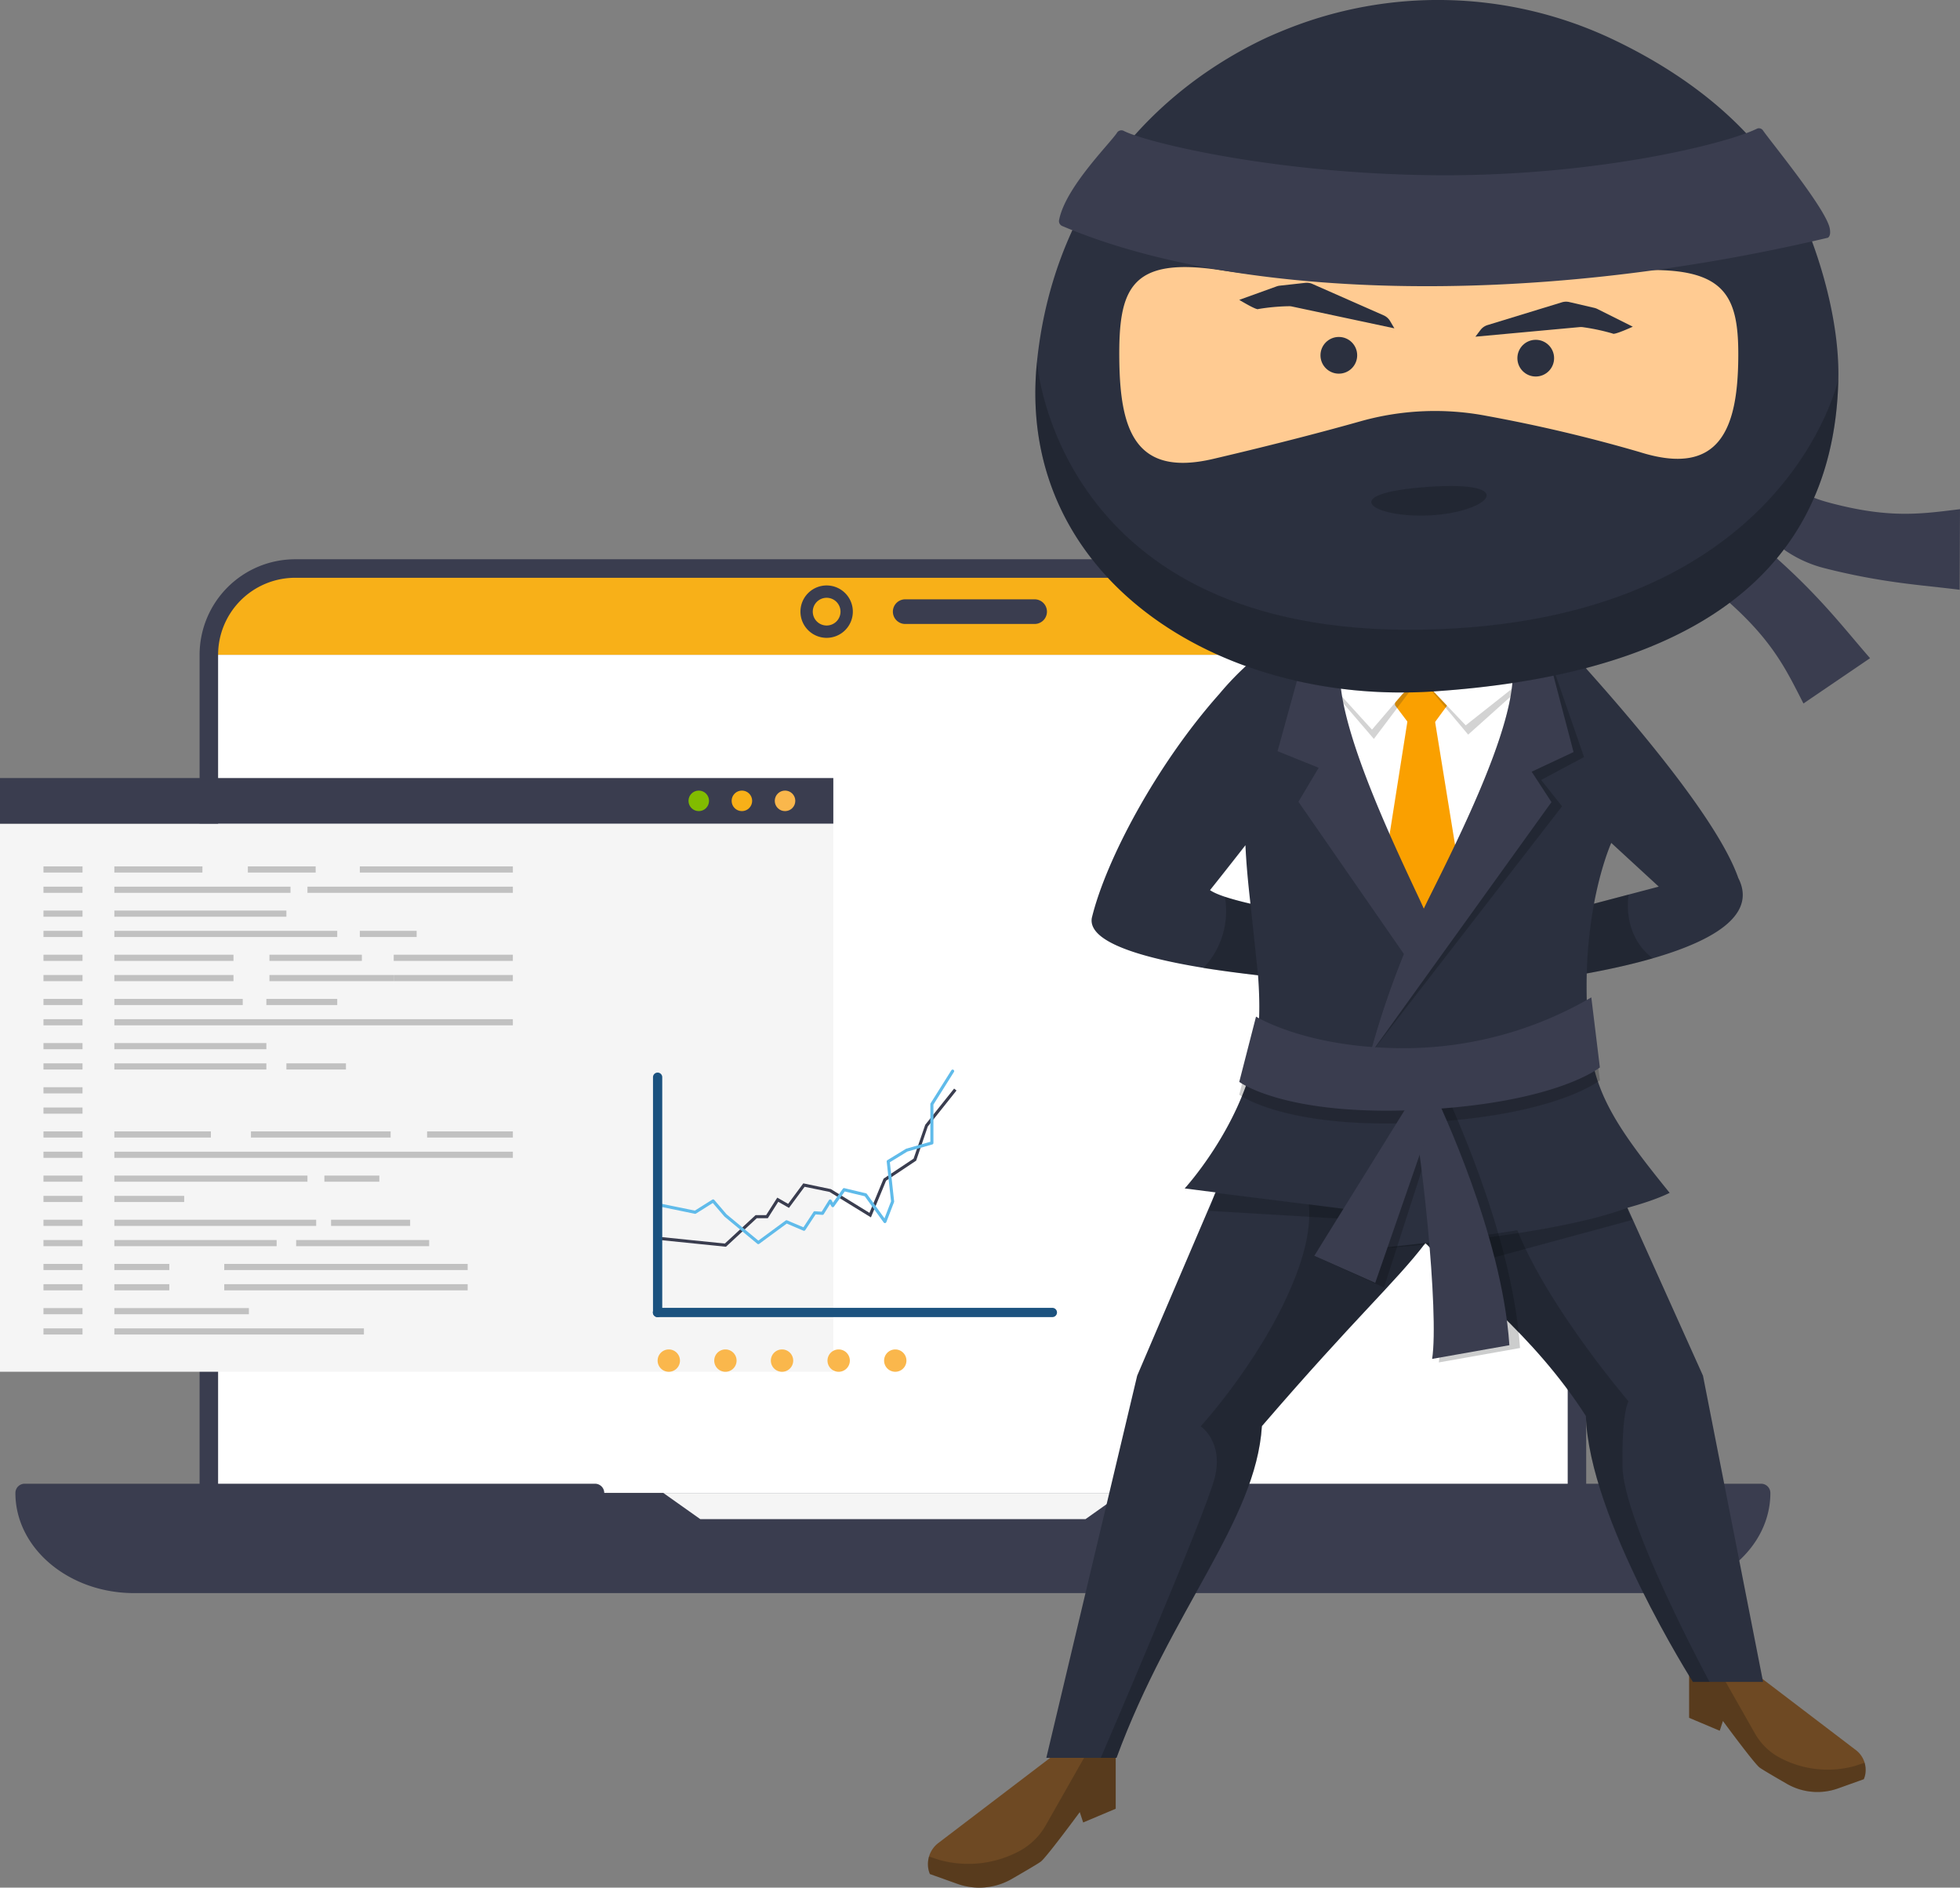 <svg xmlns="http://www.w3.org/2000/svg" width="320.686" height="308.824" viewBox="0 0 320.686 308.824"><rect x="0" y="0" width="320.686" height="308.824" fill="#808080" stroke="none"/><g transform="translate(-1266.867 -4206.398)"><g transform="translate(982.927 2333.154)"><g transform="translate(286.46 1964.741)"><g transform="translate(31.649 1.514)"><g transform="translate(0 14.116)"><rect width="223.841" height="137.128" fill="#fff"></rect></g><g transform="translate(0)"><path d="M368.726,170.73H173.117A14.116,14.116,0,0,0,159,184.846H382.842A14.116,14.116,0,0,0,368.726,170.73Z" transform="translate(-159.001 -170.73)" fill="#f8b018"></path></g></g><g transform="translate(128.444 4.286)"><path d="M225.806,181.091a4.286,4.286,0,1,1,4.286-4.286A4.29,4.29,0,0,1,225.806,181.091Zm0-6.554a2.268,2.268,0,1,0,2.268,2.268A2.271,2.271,0,0,0,225.806,174.537Z" transform="translate(-221.519 -172.52)" fill="#3a3d4f"></path></g><g transform="translate(143.569 6.555)"><path d="M254.48,178.018H233.305a2.016,2.016,0,1,1,0-4.032H254.48a2.016,2.016,0,0,1,0,4.032Z" transform="translate(-231.288 -173.986)" fill="#3a3d4f"></path></g><g transform="translate(1.513 152.758)"><path d="M157.454,283.287H405.733c9.895,0,17.917-6.658,17.917-14.871H139.536C139.536,276.63,147.558,283.287,157.454,283.287Z" transform="translate(-139.536 -268.416)" fill="#3a3d4f"></path></g><g transform="translate(106.011 152.758)"><path d="M282.147,268.416H207.03l6.05,4.285H276.1Z" transform="translate(-207.03 -268.416)" fill="#f5f5f5"></path></g><path d="M406.268,338.894H157.988c-10.712,0-19.429-7.35-19.429-16.384A1.512,1.512,0,0,1,140.072,321h28.623V185.382a15.648,15.648,0,0,1,15.63-15.63h195.61a15.648,15.648,0,0,1,15.628,15.63V321h28.623a1.513,1.513,0,0,1,1.513,1.511C425.7,331.544,416.982,338.894,406.268,338.894ZM141.69,324.023c.924,6.656,7.881,11.847,16.3,11.847h248.28c8.416,0,15.374-5.191,16.3-11.847H394.049a1.512,1.512,0,0,1-1.511-1.513V185.382a12.618,12.618,0,0,0-12.6-12.6H184.324a12.617,12.617,0,0,0-12.6,12.6V322.51a1.513,1.513,0,0,1-1.513,1.513Z" transform="translate(-138.559 -169.752)" fill="#3a3d4f"></path><g transform="translate(30.135 151.247)"><path d="M222.722,270.464H159.536a1.512,1.512,0,1,1,0-3.024h63.186a1.512,1.512,0,1,1,0,3.024Z" transform="translate(-158.023 -267.44)" fill="#3a3d4f"></path></g><g transform="translate(190.791 151.247)"><path d="M326.487,270.464H263.3a1.512,1.512,0,1,1,0-3.024h63.186a1.512,1.512,0,1,1,0,3.024Z" transform="translate(-261.788 -267.44)" fill="#3a3d4f"></path></g></g><g transform="translate(283.94 2000.537)"><g transform="translate(0 7.46)"><rect width="136.343" height="89.672" fill="#f5f5f5"></rect></g><rect width="136.343" height="7.46" fill="#3a3d4f"></rect><g transform="translate(126.764 2.05)"><ellipse cx="1.68" cy="1.68" rx="1.68" ry="1.68" fill="#fab74c"></ellipse></g><g transform="translate(119.706 2.05)"><ellipse cx="1.68" cy="1.68" rx="1.68" ry="1.68" fill="#f8b018"></ellipse></g><g transform="translate(112.648 2.05)"><ellipse cx="1.68" cy="1.68" rx="1.68" ry="1.68" fill="#81bc00"></ellipse></g><g transform="translate(7.114 14.452)"><rect width="6.386" height="1.008" fill="#c1c1c1"></rect><g transform="translate(0 7.226)"><rect width="6.386" height="1.009" fill="#c1c1c1"></rect></g><g transform="translate(0 14.452)"><rect width="6.386" height="1.009" fill="#c1c1c1"></rect></g><g transform="translate(0 21.679)"><rect width="6.386" height="1.009" fill="#c1c1c1"></rect></g><g transform="translate(0 28.904)"><rect width="6.386" height="1.009" fill="#c1c1c1"></rect></g><g transform="translate(0 36.13)"><rect width="6.386" height="1.009" fill="#c1c1c1"></rect></g><g transform="translate(0 43.358)"><rect width="6.386" height="1.007" fill="#c1c1c1"></rect></g><g transform="translate(0 50.583)"><rect width="6.386" height="1.007" fill="#c1c1c1"></rect></g><g transform="translate(0 57.809)"><rect width="6.386" height="1.007" fill="#c1c1c1"></rect></g><g transform="translate(0 65.036)"><rect width="6.386" height="1.007" fill="#c1c1c1"></rect></g><g transform="translate(0 72.262)"><rect width="6.386" height="1.007" fill="#c1c1c1"></rect></g><g transform="translate(11.595 7.226)"><rect width="28.148" height="1.009" fill="#c1c1c1"></rect></g><g transform="translate(36.971 14.452)"><rect width="15.124" height="1.009" fill="#c1c1c1"></rect></g><g transform="translate(11.595 21.679)"><rect width="21.006" height="1.009" fill="#c1c1c1"></rect></g><g transform="translate(47.054 57.809)"><rect width="12.939" height="1.007" fill="#c1c1c1"></rect></g><g transform="translate(11.595 65.036)"><rect width="8.991" height="1.007" fill="#c1c1c1"></rect></g><g transform="translate(11.595)"><rect width="14.41" height="1.008" fill="#c1c1c1"></rect><g transform="translate(40.164)"><rect width="25.039" height="1.008" fill="#c1c1c1"></rect></g><g transform="translate(21.846)"><rect width="11.092" height="1.008" fill="#c1c1c1"></rect></g><g transform="translate(0 14.452)"><rect width="19.493" height="1.009" fill="#c1c1c1"></rect></g><g transform="translate(45.709 14.452)"><rect width="19.493" height="1.009" fill="#c1c1c1"></rect></g><g transform="translate(0 28.904)"><rect width="24.871" height="1.009" fill="#c1c1c1"></rect></g><g transform="translate(51.171 43.358)"><rect width="14.032" height="1.007" fill="#c1c1c1"></rect></g><g transform="translate(22.351 43.358)"><rect width="22.853" height="1.007" fill="#c1c1c1"></rect></g><g transform="translate(0 43.358)"><rect width="15.797" height="1.007" fill="#c1c1c1"></rect></g><g transform="translate(0 50.583)"><rect width="31.593" height="1.007" fill="#c1c1c1"></rect></g><g transform="translate(0 57.809)"><rect width="33.022" height="1.007" fill="#c1c1c1"></rect></g><g transform="translate(17.981 65.036)"><rect width="39.827" height="1.007" fill="#c1c1c1"></rect></g><g transform="translate(0 72.262)"><rect width="22.014" height="1.007" fill="#c1c1c1"></rect></g></g><g transform="translate(0 3.319)"><rect width="6.386" height="1.009" fill="#c1c1c1"></rect></g><g transform="translate(0 10.545)"><rect width="6.386" height="1.009" fill="#c1c1c1"></rect></g><g transform="translate(0 17.771)"><rect width="6.386" height="1.008" fill="#c1c1c1"></rect></g><g transform="translate(0 24.998)"><rect width="6.386" height="1.008" fill="#c1c1c1"></rect></g><g transform="translate(0 32.223)"><rect width="6.386" height="1.008" fill="#c1c1c1"></rect></g><g transform="translate(0 39.45)"><rect width="6.386" height="1.007" fill="#c1c1c1"></rect></g><g transform="translate(0 46.676)"><rect width="6.386" height="1.007" fill="#c1c1c1"></rect></g><g transform="translate(0 53.902)"><rect width="6.386" height="1.007" fill="#c1c1c1"></rect></g><g transform="translate(0 61.129)"><rect width="6.386" height="1.007" fill="#c1c1c1"></rect></g><g transform="translate(0 68.355)"><rect width="6.386" height="1.007" fill="#c1c1c1"></rect></g><g transform="translate(0 75.581)"><rect width="6.386" height="1.007" fill="#c1c1c1"></rect></g><g transform="translate(11.595 10.545)"><rect width="36.467" height="1.009" fill="#c1c1c1"></rect></g><g transform="translate(36.971 17.771)"><rect width="20.334" height="1.008" fill="#c1c1c1"></rect></g><g transform="translate(11.595 24.998)"><rect width="65.203" height="1.008" fill="#c1c1c1"></rect></g><g transform="translate(41.34 61.129)"><rect width="21.763" height="1.007" fill="#c1c1c1"></rect></g><g transform="translate(11.595 68.355)"><rect width="8.991" height="1.007" fill="#c1c1c1"></rect></g><g transform="translate(11.595 3.319)"><rect width="28.82" height="1.009" fill="#c1c1c1"></rect><g transform="translate(31.593)"><rect width="33.61" height="1.009" fill="#c1c1c1"></rect></g><g transform="translate(0 14.452)"><rect width="19.493" height="1.008" fill="#c1c1c1"></rect></g><g transform="translate(45.709 14.452)"><rect width="19.493" height="1.008" fill="#c1c1c1"></rect></g><g transform="translate(0 28.905)"><rect width="24.871" height="1.008" fill="#c1c1c1"></rect></g><g transform="translate(0 43.358)"><rect width="65.203" height="1.007" fill="#c1c1c1"></rect></g><g transform="translate(0 50.583)"><rect width="11.427" height="1.007" fill="#c1c1c1"></rect></g><g transform="translate(0 57.811)"><rect width="26.552" height="1.007" fill="#c1c1c1"></rect></g><g transform="translate(17.981 65.036)"><rect width="39.827" height="1.007" fill="#c1c1c1"></rect></g><g transform="translate(0 72.262)"><rect width="40.836" height="1.007" fill="#c1c1c1"></rect></g></g><g transform="translate(51.759 10.545)"><rect width="9.299" height="1.009" fill="#c1c1c1"></rect></g><g transform="translate(36.467 21.679)"><rect width="11.595" height="1.009" fill="#c1c1c1"></rect></g><g transform="translate(39.743 32.223)"><rect width="9.747" height="1.008" fill="#c1c1c1"></rect></g><g transform="translate(45.961 50.583)"><rect width="8.991" height="1.007" fill="#c1c1c1"></rect></g></g></g><g transform="translate(390.781 2048.221)"><g transform="translate(0.731 3.118)"><path d="M250.779,250.886l-.113-.012-11.09-1.134.051-.5L250.6,250.36l5.032-4.652h1.724l1.82-2.859,1.778,1.018,2.483-3.354,4.524.948,6.3,3.877,2.31-5.594,4.908-3.272,1.905-5.54,4.726-5.925.393.315-4.7,5.89-1.9,5.584-.071.048-4.852,3.236-2.48,6-6.768-4.165-4.084-.841-2.558,3.453-1.751-1-1.709,2.687h-1.805Z" transform="translate(-239.575 -225.006)" fill="#3a3d4f"></path></g><g transform="translate(0.505 0)"><path d="M256.149,251.559a.237.237,0,0,1-.159-.059l-5.379-4.453-1.9-2.216-2.756,1.732a.253.253,0,0,1-.187.033l-6.133-1.26a.251.251,0,0,1-.2-.3.245.245,0,0,1,.3-.2l6.034,1.24,2.855-1.794a.254.254,0,0,1,.327.05l2.016,2.353,5.194,4.3,4.464-3.285a.243.243,0,0,1,.248-.028l2.663,1.133,1.649-2.511a.208.208,0,0,1,.228-.113l1.11.074,1.18-1.889a.28.28,0,0,1,.22-.119.256.256,0,0,1,.215.13l.225.406,1.618-2.278a.246.246,0,0,1,.265-.1l3.529.844a.244.244,0,0,1,.146.1l2.878,3.99,1.071-2.785-.708-6.493a.252.252,0,0,1,.119-.243l3.024-1.849a.246.246,0,0,1,.062-.028l3.936-1.124v-6.162a.244.244,0,0,1,.04-.133l3.4-5.411a.252.252,0,0,1,.426.268l-3.363,5.349v6.28a.252.252,0,0,1-.183.242l-4.086,1.167-2.858,1.748.7,6.4a.255.255,0,0,1-.016.118l-1.259,3.276a.256.256,0,0,1-.2.159.244.244,0,0,1-.235-.1l-3.1-4.29-3.273-.783-1.751,2.468a.217.217,0,0,1-.218.1.252.252,0,0,1-.207-.129L267.9,245l-1.034,1.654a.246.246,0,0,1-.229.119l-1.115-.074-1.685,2.564a.253.253,0,0,1-.308.094l-2.725-1.16-4.505,3.315A.243.243,0,0,1,256.149,251.559Z" transform="translate(-239.429 -222.992)" fill="#60bbea"></path></g><g transform="translate(0 0.503)"><path d="M239.86,263.32a.757.757,0,0,1-.757-.756v-38.49a.756.756,0,1,1,1.513,0v38.49A.757.757,0,0,1,239.86,263.32Z" transform="translate(-239.103 -223.317)" fill="#1b527f"></path></g><g transform="translate(0 38.994)"><path d="M304.474,249.689H239.86a.756.756,0,1,1,0-1.511h64.614a.756.756,0,0,1,0,1.511Z" transform="translate(-239.103 -248.178)" fill="#1b527f"></path></g><g transform="translate(0.757 45.793)"><path d="M243.246,254.4a1.827,1.827,0,1,1-1.827-1.827A1.828,1.828,0,0,1,243.246,254.4Z" transform="translate(-239.592 -252.569)" fill="#fab74c"></path></g><g transform="translate(10.02 45.793)"><path d="M249.23,254.4a1.828,1.828,0,1,1-1.829-1.827A1.829,1.829,0,0,1,249.23,254.4Z" transform="translate(-245.575 -252.569)" fill="#fab74c"></path></g><g transform="translate(19.284 45.793)"><path d="M255.214,254.4a1.828,1.828,0,1,1-1.829-1.827A1.829,1.829,0,0,1,255.214,254.4Z" transform="translate(-251.558 -252.569)" fill="#fab74c"></path></g><g transform="translate(28.547 45.793)"><path d="M261.2,254.4a1.828,1.828,0,1,1-1.827-1.827A1.828,1.828,0,0,1,261.2,254.4Z" transform="translate(-257.541 -252.569)" fill="#fab74c"></path></g><g transform="translate(37.812 45.793)"><path d="M267.179,254.4a1.827,1.827,0,1,1-1.827-1.827A1.828,1.828,0,0,1,267.179,254.4Z" transform="translate(-263.525 -252.569)" fill="#fab74c"></path></g></g><g transform="translate(435.763 1873.244)"><g transform="translate(0 0)"><path d="M1176.87,594.058h10.41v8.563l-5.321,2.247-.558-1.7s-5.441,7.4-6.381,8.107c-.46.345-2.642,1.623-4.747,2.836a10.646,10.646,0,0,1-8.9.8l-4.492-1.606h0a4.319,4.319,0,0,1,1.38-5.074Z" transform="translate(-1156.557 -306.706)" fill="#6e4923"></path><path d="M1171.461,609.638h0a10.865,10.865,0,0,0,4.366-4.24l6.542-11.518,4.91.235v8.563l-5.321,2.247-.558-1.7s-5.441,7.4-6.381,8.107c-.46.345-2.642,1.623-4.747,2.836a10.646,10.646,0,0,1-8.9.8l-4.492-1.606a3.277,3.277,0,0,1-.318-1.45,4.785,4.785,0,0,1,.173-1.412l1.785.582A17.733,17.733,0,0,0,1171.461,609.638Z" transform="translate(-1156.556 -306.763)" fill="#040505" opacity="0.2"></path><path d="M1260.814,583.169h-9.785v8.047l5,2.112.525-1.6s5.114,6.957,6,7.619c.432.326,2.484,1.527,4.461,2.666a10.008,10.008,0,0,0,8.368.755l4.221-1.509h0a4.06,4.06,0,0,0-1.3-4.77Z" transform="translate(-1126.481 -310.173)" fill="#6e4923"></path><path d="M1265.9,597.813h0a10.213,10.213,0,0,1-4.105-3.984L1255.645,583l-4.615.221v8.047l5,2.112.525-1.6s5.114,6.957,6,7.619c.432.326,2.484,1.527,4.461,2.666a10.008,10.008,0,0,0,8.368.755l4.221-1.509a3.087,3.087,0,0,0,.3-1.363,4.52,4.52,0,0,0-.163-1.328l-1.677.547A16.663,16.663,0,0,1,1265.9,597.813Z" transform="translate(-1126.481 -310.226)" fill="#040505" opacity="0.2"></path><path d="M1264.637,528.266l-15.075-21.314-17.07,7.831-17.069-7.831-15.942,21.314L1186.116,559.5l-14.866,62.528h11.484c8.951-24.295,22.8-38.7,23.79-54.275,15.414-17.906,21.773-23.433,26.755-29.952,6.043,6.44,17.545,14.721,26.252,28.3.5,16.738,17.505,43.5,17.505,43.5h11.485l-9.83-50.092Z" transform="translate(-1151.879 -334.437)" fill="#2b303f"></path><path d="M1180.584,617.815c8.951-24.295,22.8-38.7,23.79-54.276,15.414-17.906,21.773-23.432,26.755-29.952,6.043,6.44,17.545,14.721,26.252,28.3.5,16.738,17.505,43.5,17.505,43.5h2.729s-14.134-26.126-14.245-35.291.994-10.6.994-10.6-15.957-18.62-19.5-31.861c-1.677-6.271-12.747-1.6-12.747-1.6l-23.632-5.854s6.735,3.865,1.877,17.559-16.013,25.841-16.013,25.841,3.755,2.451,2.319,8.348-18.663,45.895-18.663,45.895Z" transform="translate(-1149.729 -330.228)" fill="#040505" opacity="0.2"></path><path d="M1257.256,456.956c3.036,2.767-4.5.19-1.533,3.457,9.018,9.939,23.554,26.846,26.955,36.553,7.31,14.274-42.635,17.967-42.635,17.967l.622-8.911,29-7.639-7.769-7.153s-6.1,13.394-3.313,34.26c1.057,7.915,5.672,14.095,12.864,22.991-11.422,5.632-49.131,9.218-49.131,9.218l-.922-6.191L1192.1,547.76s8.925-9.715,11.485-21.919c2.107-10.042-1.008-22.065-1.546-34.232,0,0-3.633,4.651-5.793,7.345,4.043,2.865,28.513,5.828,28.513,5.828l-1.044,9.633s-48.3-1.876-46.813-10.895c2.3-9.544,10.688-25.236,20.871-36.667a47.9,47.9,0,0,1,10.009-9.036c5.8-3.989,17.268-10,25.576-10.136C1244.625,447.5,1246.466,447.12,1257.256,456.956Z" transform="translate(-1150.09 -353.326)" fill="#2b303f"></path><path d="M1192.377,524.109l24.367,3.048.922,6.191s28.607-1.727,42.185-6.754a5.627,5.627,0,0,0,.92,1.943l-22.644,6.143-11.29-2.347-9.171,1.014-1.656-4.811-24.524-1.458Z" transform="translate(-1145.437 -328.975)" fill="#040505" opacity="0.2"></path><g transform="translate(61.644 103.015)"><path d="M1226.968,455.179l13.948,2.616s3.665,6.191-1.839,16.1-16.512,27.521-16.512,27.521-7.706-8.807-11.008-14.311-8.109-19.241-5.907-26.947S1219.262,454.078,1226.968,455.179Z" transform="translate(-1202.75 -454.235)" fill="#fff"></path><path d="M1221.051,461.631l1.76,1.321a1.627,1.627,0,0,1,.244,1.339l-2.887,3.945h-2.625l-3.009-3.988a1.806,1.806,0,0,1,.307-1.243l1.963-1.374Z" transform="translate(-1199.748 -451.881)" fill="#faa000"></path><path d="M1218.885,463.226l6.22,7.423,12.264-10.981-.3-3.047Z" transform="translate(-1198.358 -453.476)" fill="#262626" opacity="0.2"></path><path d="M1220.838,463.008l-6.293,8.343L1203.6,458.609l2.057-1.988Z" transform="translate(-1203.225 -453.476)" fill="#262626" opacity="0.2"></path><path d="M1221.393,465.353l3.654,22.527-5.856,9.993-5.856-9.361,3.654-23.159Z" transform="translate(-1200.125 -450.696)" fill="#faa000"></path><path d="M1218.9,463.069l5.8,6.109,12.672-10.022-.064-2.692Z" transform="translate(-1198.355 -453.526)" fill="#fff"></path><path d="M1220.928,462.125l-6.6,7.706-11.008-12.109,2.512-1.1Z" transform="translate(-1203.315 -453.476)" fill="#fff"></path></g><g transform="translate(50.94 165.277)" opacity="0.2"><path d="M1224.923,519.852c-22.184,1.119-29.728-4.569-29.728-4.569l2.745-10.679s8.87,5.523,25.756,5.147a60.914,60.914,0,0,0,29.1-8.288l1.4,11.459S1247.109,518.732,1224.923,519.852Z" transform="translate(-1195.196 -501.462)" fill="#040505"></path></g><g transform="translate(63.212 177.952)" opacity="0.2"><path d="M1221.667,511.548,1204.5,538.577l11.412,5.185,9.343-28.991S1222.563,509.5,1221.667,511.548Z" transform="translate(-1204.505 -511.076)" fill="#040505"></path></g><path d="M1216.859,509.768c2.243,9.455,5.313,38.826,4.09,46.67l13.286-2.356c-1.279-19.218-12.17-41.573-12.6-42.811Z" transform="translate(-1137.359 -333.54)" fill="#040505" opacity="0.2"></path><path d="M1211.419,523.134a141.124,141.124,0,0,1,9.628-25.548c6.469-12.945,17.543-35.3,12.441-41.462l6.738.418,6.219,17.936-7.02,3.747,3.424,4.307Z" transform="translate(-1139.091 -350.619)" fill="#040505" opacity="0.2"></path><path d="M1211.419,523.134a141.124,141.124,0,0,1,9.628-25.548c6.469-12.945,17.543-35.3,12.441-41.462l6.738.418,4.5,17.119-6.854,3.212,3.239,4.975Z" transform="translate(-1139.091 -350.619)" fill="#3a3d4f"></path><path d="M1225.3,502.716c-.709-1.72-1.479-3.478-2.308-5.243-6.153-13.1-16.681-35.712-11.43-41.752l-6.746.253-4.869,17.671,6.73,2.711-3.314,5.562,18.527,26.744A24.45,24.45,0,0,0,1225.3,502.716Z" transform="translate(-1142.743 -350.747)" fill="#3a3d4f"></path><g transform="translate(103.475 42.206)"><path d="M1237.634,413.137l-2.589-5.027a138.254,138.254,0,0,1,23.315,3.375c3.354.783,13.568,3.16,16.367,11.538,1.5,4.476.344,9.065-.676,13.115-1.139,4.529-1.72,7.42-.187,9.383l.005.007c1.184,1.507,3.649,2.235,6.075,2.849,9.359,2.378,14.425,1.566,20.488.831l-.053,13.185c-6.1-.776-12.48-1.084-22.171-3.546a20.022,20.022,0,0,1-10.3-6.43l-.016-.021c-3.817-4.883-3.031-10.879-1.769-15.894.854-3.391,1.558-6.561.832-9.068C1265.083,420.985,1245.054,413.569,1237.634,413.137Z" transform="translate(-1235.045 -408.11)" fill="#3a3d4f"></path></g><g transform="translate(72.62 83.182)"><path d="M1217.256,439.191l-5.615.663A138.408,138.408,0,0,0,1227.47,457.3c2.525,2.344,10.2,9.486,18.717,7.123,4.549-1.26,7.708-4.782,10.5-7.89,3.118-3.478,5.19-5.575,7.676-5.4h.008c1.911.138,3.893,1.776,5.759,3.444,7.2,6.432,9.361,11.087,12.139,16.526l10.9-7.413c-4.051-4.621-7.873-9.743-15.332-16.4a20.029,20.029,0,0,0-11.09-4.949h-.026c-6.183-.435-10.716,3.569-14.169,7.417-2.335,2.6-4.569,4.96-7.053,5.757C1239.105,457.565,1221.761,445.1,1217.256,439.191Z" transform="translate(-1211.641 -439.191)" fill="#3a3d4f"></path></g><g transform="translate(17.574)"><path d="M1301.276,438.094c-.761,35.212-29.121,48.649-66.183,51.119-35.427,2.361-68.539-18.9-64.936-53.939,2.521-24.5,16.686-42.826,36.63-52.57,1.147-.56,2.483-1.14,3.942-1.73a66.716,66.716,0,0,1,52.861,1.193c.315.145.62.287.911.427,13.952,6.651,25.526,16.452,31,29.3C1299.141,420.431,1301.448,430.138,1301.276,438.094Z" transform="translate(-1169.888 -376.096)" fill="#2b303f"></path><path d="M1170.157,420.984c-3.6,35.038,29.509,56.3,64.936,53.939,37.062-2.471,65.422-15.907,66.183-51.119,0,0-8.523,40.023-68.253,41.017S1170.157,420.984,1170.157,420.984Z" transform="translate(-1169.888 -361.806)" fill="#040505" opacity="0.2"></path><path d="M1221.093,441.223c9.786-.473,15.053-5.765-.274-4.672S1211.843,441.671,1221.093,441.223Z" transform="translate(-1156.615 -356.897)" fill="#040505" opacity="0.2"></path><path d="M1195.667,440.624c10.606-2.482,18.623-4.608,24.169-6.173a44.918,44.918,0,0,1,20.675-.846,250.138,250.138,0,0,1,24.949,5.9c13.252,4.181,16.013-4.083,16.123-15.352s-2.461-15.926-21.232-14.012c-16.767,1.71-42.446,2.754-63.609-.418-14.618-2.191-16.552,3.088-16.433,14.569S1182.829,443.629,1195.667,440.624Z" transform="translate(-1166.572 -365.544)" fill="#ffcb92"></path><circle cx="3.003" cy="3.003" r="3.003" transform="translate(78.871 55.594)" fill="#2b303f"></circle><circle cx="3.003" cy="3.003" r="3.003" transform="translate(46.653 55.127)" fill="#2b303f"></circle><path d="M1172.839,407.018a.875.875,0,0,0,.487.977c27.723,11.79,75.56,13.7,125.315,1.925.349-.256.422-.781.3-1.482-.559-3.164-9.542-14.065-10.936-16.071a.793.793,0,0,0-1.006-.274c-5.139,2.518-26.875,7.9-53.155,7.6-26.5-.311-47.142-5.5-50.46-7.268a.853.853,0,0,0-1.117.4C1180.807,394.884,1173.879,401.762,1172.839,407.018Z" transform="translate(-1168.953 -371.029)" fill="#3a3d4f"></path></g><path d="M1224.5,419.263l17.057-1.57a2.219,2.219,0,0,1,.591.022,34.081,34.081,0,0,1,4.836,1.038c.219.276,3.27-1.126,3.27-1.126l-5.8-2.9a2.337,2.337,0,0,0-.51-.183l-4.083-.949a2.3,2.3,0,0,0-1.2.041l-12.171,3.726a2.312,2.312,0,0,0-1.164.813Z" transform="translate(-1134.927 -364.179)" fill="#2b303f"></path><path d="M1220.575,418.643l-16.754-3.571a2.253,2.253,0,0,0-.588-.047,33.863,33.863,0,0,0-4.925.46c-.249.248-3.113-1.5-3.113-1.5l6.1-2.2a2.266,2.266,0,0,1,.529-.123l4.166-.46a2.294,2.294,0,0,1,1.184.182l11.646,5.135a2.3,2.3,0,0,1,1.06.945Z" transform="translate(-1144.256 -364.926)" fill="#2b303f"></path><path d="M1216.18,511.053c2.134,9,5.055,36.936,3.892,44.4l12.639-2.241c-1.216-18.282-11.578-39.549-11.983-40.728Z" transform="translate(-1137.576 -333.131)" fill="#3a3d4f"></path><g transform="translate(107.794 146.353)"><path d="M1245.185,487.108l-5.674,1.494a72.615,72.615,0,0,0-1.19,11.414c3.593-.657,7.329-1.474,10.8-2.476C1243.911,493.561,1245.185,487.108,1245.185,487.108Z" transform="translate(-1238.321 -487.108)" fill="#040505" opacity="0.2"></path></g><path d="M1198.46,488.519l1.239,11.708-8.99-1.143a13.516,13.516,0,0,0,3.562-11.7C1196.313,488.039,1198.46,488.519,1198.46,488.519Z" transform="translate(-1145.685 -340.668)" fill="#040505" opacity="0.2"></path><g transform="translate(63.212 177.78)"><path d="M1221.375,511.435l-16.87,27.183,9.975,4.426,9.948-28.67S1222.288,509.4,1221.375,511.435Z" transform="translate(-1204.505 -510.946)" fill="#3a3d4f"></path></g><g transform="translate(50.94 163.178)"><path d="M1224.923,518.261c-22.184,1.118-29.728-4.57-29.728-4.57l2.745-10.68s8.87,5.524,25.756,5.148a60.907,60.907,0,0,0,29.1-8.29l1.4,11.459S1247.109,517.142,1224.923,518.261Z" transform="translate(-1195.196 -499.87)" fill="#3a3d4f"></path></g></g></g></g></g></svg>
